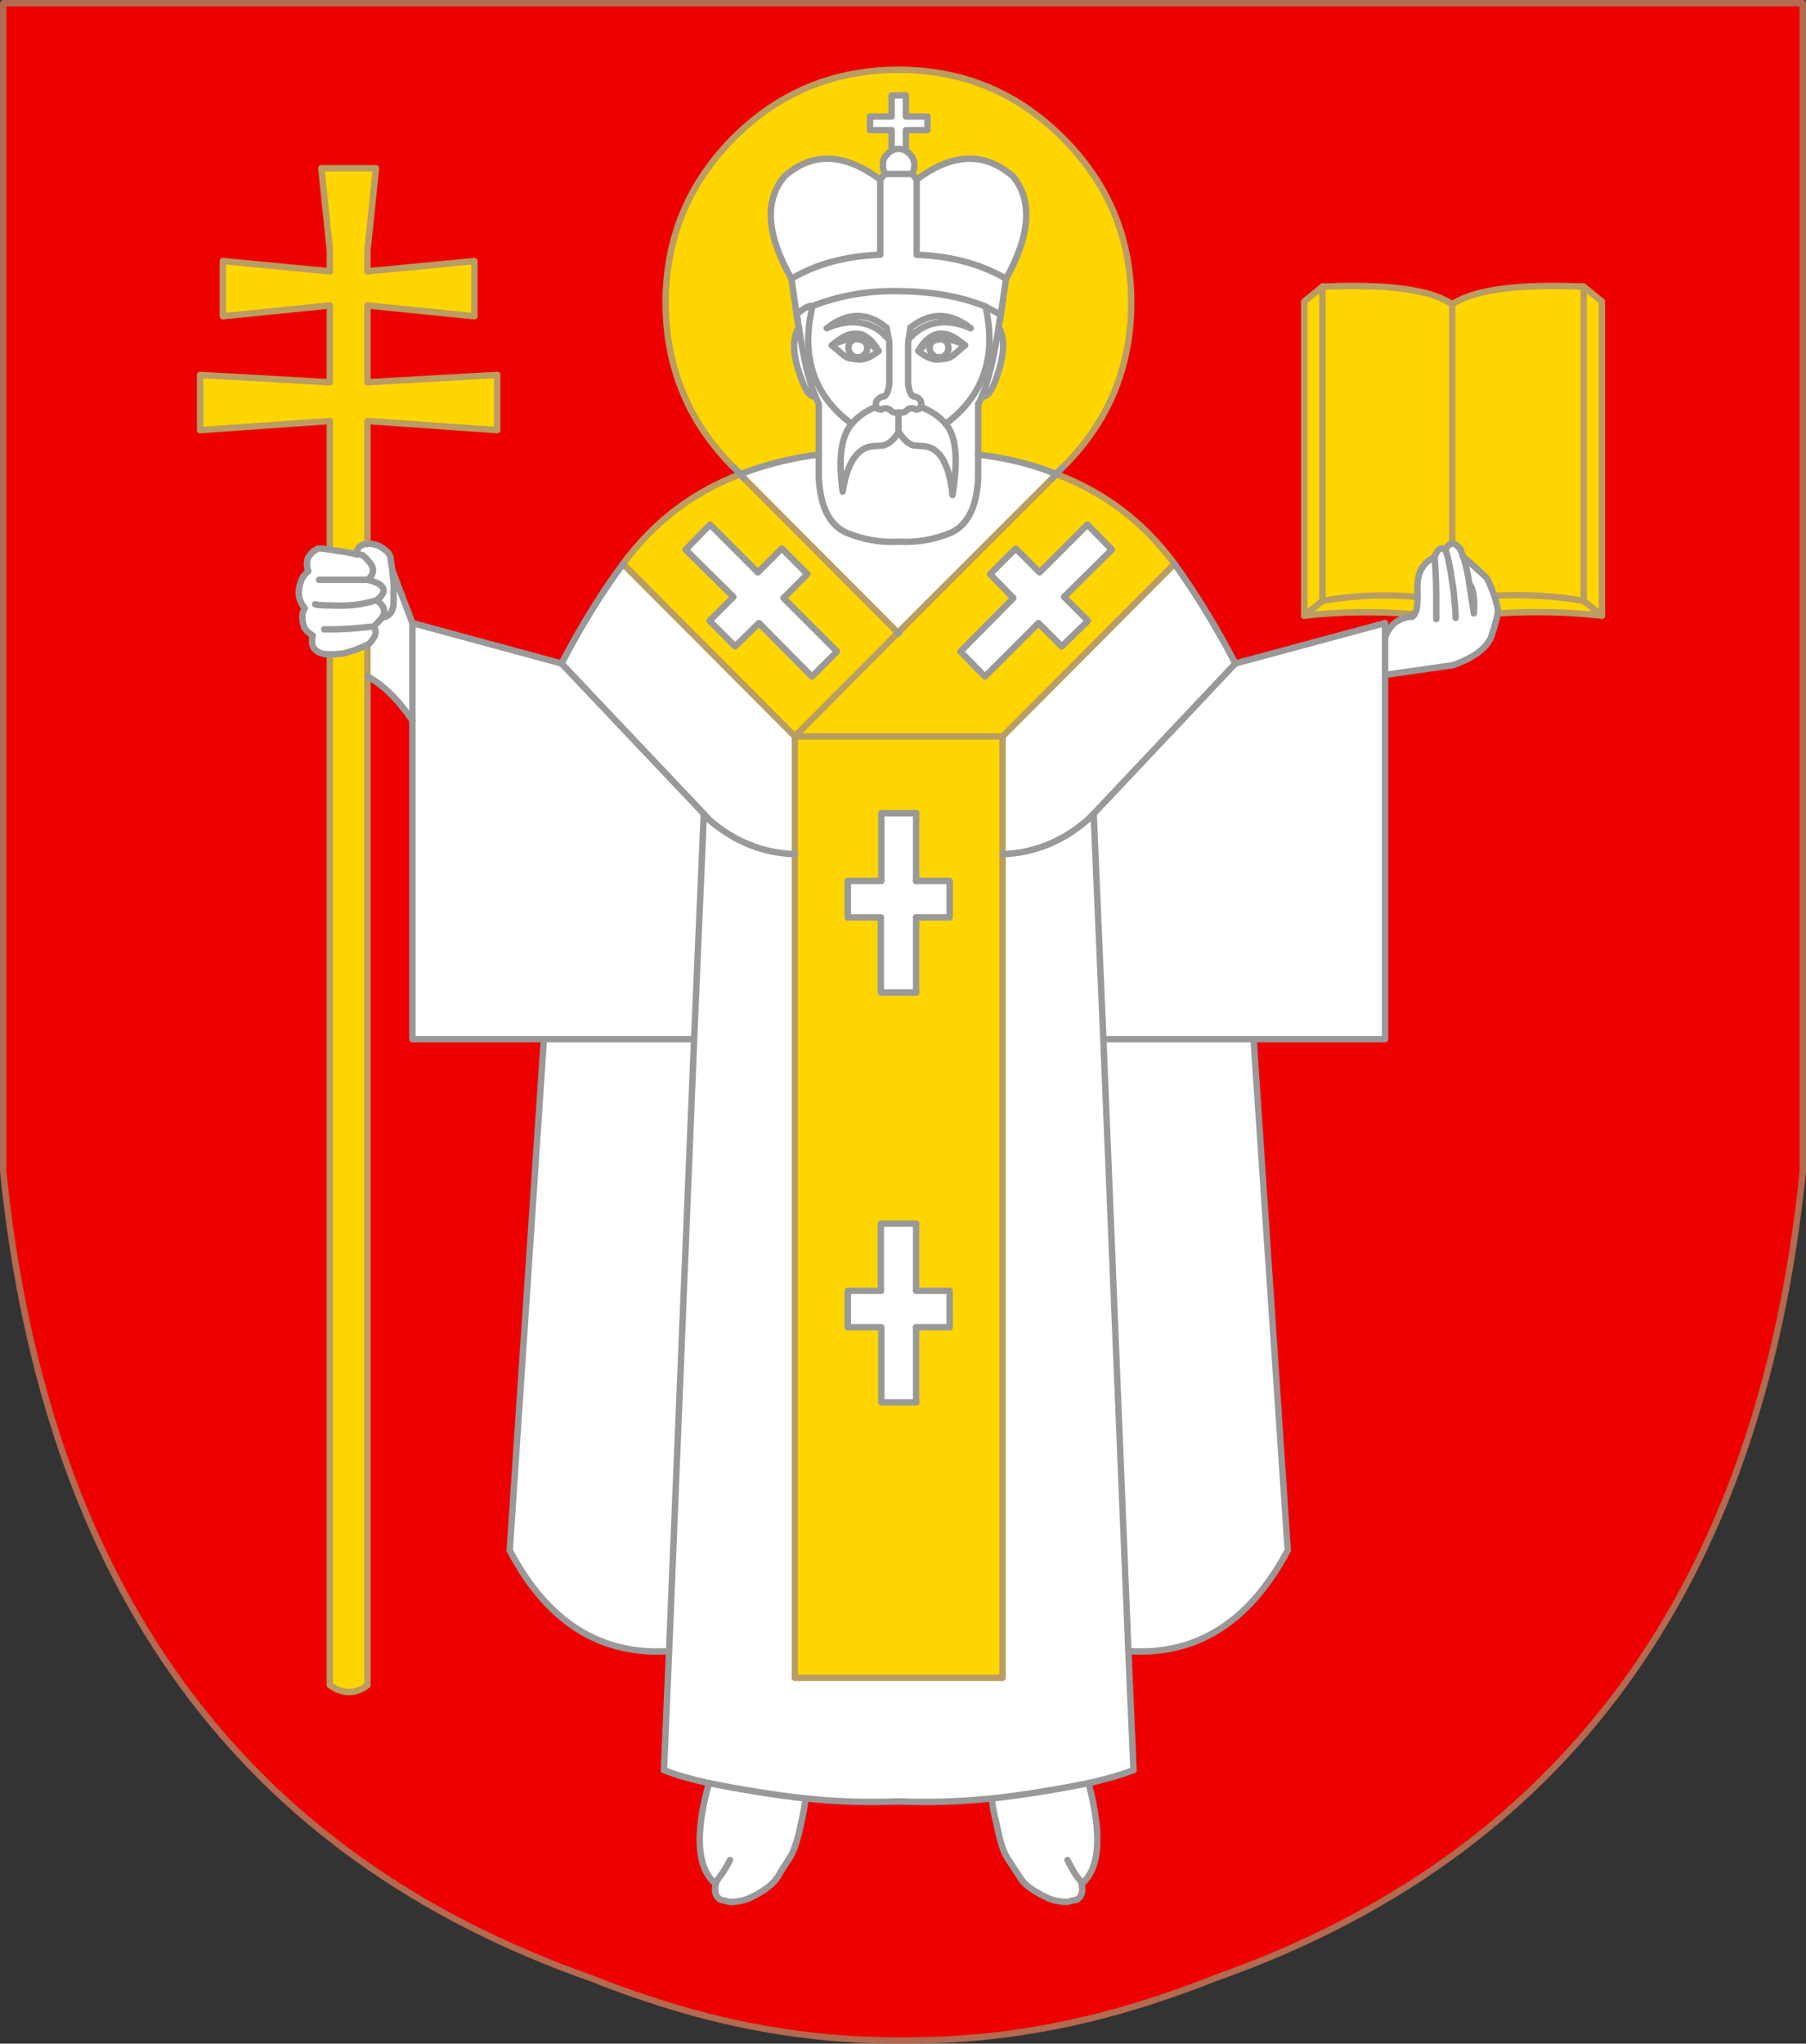 <?xml version="1.0" encoding="utf-8"?>
<!-- Generator: Adobe Illustrator 10.0, SVG Export Plug-In . SVG Version: 3.0.0 Build 76)  -->
<!DOCTYPE svg PUBLIC "-//W3C//DTD SVG 1.0//EN"    "http://www.w3.org/TR/2001/REC-SVG-20010904/DTD/svg10.dtd">
<svg 
	 xmlns:x="http://ns.adobe.com/Extensibility/1.0/" xmlns:i="http://ns.adobe.com/AdobeIllustrator/10.0/" xmlns:graph="http://ns.adobe.com/Graphs/1.0/" i:viewOrigin="122.2236 484.8311" i:rulerOrigin="342 252" i:pageBounds="-342 1044 954 -252"
	 xmlns="http://www.w3.org/2000/svg" xmlns:xlink="http://www.w3.org/1999/xlink" xmlns:a="http://ns.adobe.com/AdobeSVGViewerExtensions/3.0/"
	 width="281.977" height="319.031" viewBox="0 0 281.977 319.031" overflow="visible" enable-background="new 0 0 281.977 319.031"
	 xml:space="preserve">
	<rect x="0" y="0" width="281.977" height="319.031" fill="#333333" stroke="none"/>
	<g id="レイヤー_1" i:layer="yes" i:dimmedPercent="50" i:rgbTrio="#4F008000FFFF">
		<g>
			<g>
				<path i:knockout="Off" fill="#EF0000" d="M92.382,308.845c2.844,1.155,5.598,2.133,8.264,3.021
					c12.796,4.354,25.592,6.575,38.476,6.665c0.266,0,0.622,0,0.889,0h1.866c0.355,0,0.622,0,0.978,0
					c12.796-0.089,25.592-2.31,38.476-6.665c2.577-0.889,5.421-1.866,8.264-3.021c54.649-19.193,85.306-61.225,91.882-126.004V0.5
					H0.5v182.341C7.076,247.62,37.644,289.652,92.382,308.845"/>
				<path i:knockout="Off" fill="none" stroke="#B26A51" stroke-linecap="round" stroke-linejoin="round" d="M100.646,311.867
					c12.796,4.354,25.592,6.575,38.476,6.665c0.266,0,0.622,0,0.889,0h1.866c0.355,0,0.622,0,0.978,0
					c12.796-0.089,25.592-2.31,38.476-6.665c2.577-0.889,5.421-1.866,8.264-3.021c54.649-19.193,85.306-61.225,91.882-126.004V0.5
					H0.5v182.341c6.576,64.779,37.144,106.811,91.882,126.004C95.226,310,97.98,310.978,100.646,311.867"/>
			</g>
		</g>
		<g>
			<g>
				<path i:knockout="Off" fill="#FFFFFF" d="M226.738,47.507c-3.288-2.31-10.13-3.199-20.26-2.755l-2.843,2.311v49.05
					c5.687-0.622,11.196-0.71,16.617-0.266c0.178,0,0.444,0,0.622,0c-0.178,0.266-0.355,0.444-0.71,0.444
					c-1.955,0.267-3.288,1.333-3.91,3.288v-2.31l-23.371,6.309c-3.109-5.954-6.309-11.107-9.508-15.551
					c-4.709-6.397-10.841-11.107-18.305-13.951c0-0.089,0-0.089-0.089-0.089h-0.088c0-0.088,0-0.088,0.088-0.088
					c0.267-0.267,0.622-0.623,0.978-0.978c7.108-7.02,10.663-15.639,10.663-25.681c0-10.041-3.555-18.571-10.663-25.68
					c-7.109-7.109-15.64-10.663-25.682-10.663c-10.041,0-18.66,3.554-25.769,10.663c-7.02,7.109-10.574,15.639-10.574,25.68
					c0,10.042,3.554,18.661,10.574,25.681c0.356,0.355,0.711,0.71,1.067,1.066c0,0,0,0,0.088,0c-0.088,0-0.088,0-0.178,0.089
					c-7.464,2.843-13.507,7.553-18.216,13.951c-3.288,4.443-6.487,9.597-9.597,15.551L64.391,97.27l-3.11-8.175
					c-0.088-0.534-0.177-1.067-0.266-1.6c0-0.534-0.178-0.978-0.533-1.333c-0.8-0.711-1.511-1.155-2.488-1.245
					c-0.178-0.088-0.445-0.088-0.623,0c0-7.464,0-13.861,0-19.193l20.26,1.422v-8.62l-20.26,1.155V47.685l16.706,1.688v-8.619
					l-16.706,1.599v-3.199l1.333-12.885h-8.531l1.333,12.885v3.199L34.8,40.754v8.619l16.706-1.688v11.996l-20.26-1.155v8.62
					l20.26-1.422c0,5.598,0,12.352,0,20.083c-0.533-0.088-1.155-0.178-1.777-0.178c-0.711,0.266-1.244,0.799-1.599,1.422
					c-0.267,0.533-0.267,1.244,0,2.132c-0.711,0.533-1.156,1.333-1.333,2.222c-0.355,1.333-0.089,2.488,0.799,3.554
					c-0.444,0.622-0.533,1.51-0.178,2.755c0.178,0.533,0.711,1.066,1.421,1.51c-0.266,1.067-0.089,1.956,0.623,2.399
					c0.444,0.355,1.066,0.534,2.043,0.534c0,36.521,0,90.193,0,160.926c2.044,1.421,3.999,1.421,5.865,0c0-68.6,0-121.028,0-157.46
					c2.311,1.155,4.71,3.465,7.02,6.842v49.762h20.526l-5.331,79.797c5.865,11.197,14.217,16.439,24.881,15.728l-0.8,18.572
					c1.955,0.799,4.265,1.421,7.02,2.043c-2.222,7.998-1.866,13.329,1.066,15.728c-0.089,0.267-0.089,0.445-0.089,0.711
					c-0.088,0.889,0.267,1.422,0.889,1.777c0.089,0,0.178,0,0.355,0.089c0.089,0,0.355,0,0.711,0.178
					c0.444,0.089,1.067,0.089,1.866-0.088c0.799-0.089,1.866-0.534,3.199-1.333c1.244-0.711,2.222-1.6,2.844-2.577
					c0.532-0.977,1.155-1.866,1.777-2.843c0.622-0.978,1.244-2.755,1.777-5.421c0.355-1.421,0.533-2.754,0.71-3.821
					c0.089,0,0.089,0,0.178,0c5.065,0.533,9.863,0.622,14.306,0.444c4.443,0.177,9.242,0.089,14.396-0.444c0,0,0.089,0,0.178,0
					c0.088,1.066,0.355,2.399,0.711,3.821c0.533,2.666,1.066,4.443,1.688,5.421c0.622,0.978,1.244,1.866,1.866,2.843
					c0.534,0.977,1.511,1.866,2.844,2.577c1.333,0.799,2.399,1.244,3.199,1.333c0.8,0.177,1.422,0.177,1.777,0.088
					c0.444-0.178,0.711-0.178,0.8-0.178c0.088-0.089,0.178-0.089,0.355-0.089c0.622-0.355,0.889-0.889,0.889-1.777
					c0-0.266-0.089-0.444-0.089-0.711c2.844-2.399,3.2-7.73,1.067-15.728c2.666-0.623,4.976-1.244,7.02-2.043l-0.8-18.572
					c10.664,0.711,18.927-4.531,24.881-15.728l-5.331-79.797h20.526v-56.871l10.575-1.51c3.288-1.155,5.332-2.666,6.042-4.532
					c0.444-1.511,0.8-2.577,0.978-3.554c5.243-0.355,10.663-0.267,16.261,0.354v-49.05l-2.843-2.311
					C237.046,44.309,230.204,45.197,226.738,47.507"/>
			</g>
		</g>
		<g>
			<g>
				<path i:knockout="Off" fill="#FFD500" d="M206.478,44.752l-2.843,2.311v49.05l2.843-2.31V44.752"/>
				<path i:knockout="Off" fill="#FFD500" d="M226.738,47.507c-3.288-2.31-10.13-3.199-20.26-2.755v49.051
					c4.888-0.889,9.863-1.066,14.84-0.622c0-0.355,0-0.711,0-0.978c-0.178-2.666,0.799-4.354,2.666-5.243
					c0.444-1.243,0.978-1.6,1.688-1.155c0.355-0.622,0.711-0.889,1.066-0.978V47.507"/>
				<path i:knockout="Off" fill="#FFD500" d="M250.108,47.063l-2.843-2.311v49.051l2.843,2.31V47.063"/>
				<path i:knockout="Off" fill="#FFD500" d="M247.265,44.752c-10.219-0.444-17.061,0.445-20.527,2.755v37.321
					c0.445,0,0.8,0.355,1.333,0.978c0.088,0.355,0.266,0.711,0.355,1.066c0.622,0.533,1.777,1.599,3.554,3.199
					c0.266,0.178,0.711,1.244,1.333,2.933c4.621-0.267,9.331,0,13.951,0.799V44.752"/>
				<path i:knockout="Off" fill="#FFD500" d="M250.108,96.113l-2.843-2.31c-4.621-0.799-9.33-1.066-13.951-0.799
					c0.178,0.622,0.355,1.244,0.534,1.955c0,0.178,0,0.445,0,0.8C239.09,95.403,244.511,95.492,250.108,96.113"/>
				<path i:knockout="Off" fill="#FFD500" d="M206.478,93.803l-2.843,2.31c5.687-0.622,11.196-0.71,16.617-0.266
					c0.178,0,0.444,0,0.622,0c0.355-0.533,0.444-1.422,0.444-2.666C216.341,92.737,211.366,92.915,206.478,93.803"/>
				<path i:knockout="Off" fill="#FFD500" d="M139.211,14.895h2.222v3.289h3.376v2.133h-3.376v3.199
					c0.177,0.178,0.354,0.266,0.622,0.533c0.444,0.444,0.711,1.066,0.711,1.688c0,0.533-0.089,0.977-0.355,1.421
					c0.178,0.178,0.444,0.534,0.711,0.889c5.598-4.176,10.574-4.354,15.017-0.533c3.11,3.732,2.755,9.153-1.066,15.995l-0.8,5.599
					l-0.178,0.888c-0.088,0.355-0.088,0.711-0.178,1.067c1.156,1.866,0.889,4.798-0.71,8.886c-0.623,1.421-1.244,2.132-1.866,1.866
					c-0.178,0.444-0.355,0.889-0.622,1.245v7.908c4.443,0.533,8.442,1.51,12.174,3.021l1.066-1.066
					c7.108-7.02,10.663-15.639,10.663-25.681c0-10.041-3.555-18.571-10.663-25.68c-7.109-7.109-15.64-10.663-25.682-10.663
					c-10.041,0-18.66,3.554-25.769,10.663c-7.02,7.109-10.574,15.639-10.574,25.68c0,10.042,3.554,18.661,10.574,25.681l1.155,1.066
					c3.732-1.421,7.82-2.488,12.173-3.021v-7.908c-0.177-0.356-0.354-0.8-0.532-1.245c-0.623,0.267-1.245-0.444-1.867-1.866
					c-1.688-4.087-1.866-7.02-0.71-8.886c-0.089-0.356-0.178-0.711-0.178-1.067l-0.178-0.888l-0.8-5.599
					c-3.91-6.842-4.265-12.263-1.066-15.995c4.354-3.821,9.33-3.643,14.929,0.533c0.266-0.355,0.533-0.71,0.799-0.889
					c-0.266-0.444-0.444-0.888-0.355-1.421c-0.088-0.623,0.178-1.245,0.711-1.688c0.178-0.267,0.355-0.355,0.623-0.533v-3.199
					h-3.377v-2.133h3.377V14.895"/>
				<path i:knockout="Off" fill="#FFD500" d="M74.076,49.373v-8.619l-16.706,1.599v-3.199l1.333-12.885h-8.531l1.333,12.885v3.199
					L34.8,40.754v8.619l16.706-1.688v11.996l-20.26-1.155v8.62l20.26-1.422c0,5.598,0,12.352,0,20.083
					c1.688,0.266,3.11,0.444,4.088,0.711c0.178-1.066,0.799-1.6,1.777-1.6c0-7.464,0-13.861,0-19.193l20.26,1.422v-8.62
					l-20.26,1.155V47.685L74.076,49.373"/>
				<path i:knockout="Off" fill="#FFD500" d="M116.107,74.61l-0.622-0.533c-7.464,2.843-13.507,7.553-18.216,13.951l26.836,26.925
					l16.084-16.172L116.107,74.61l-5.243,7.286l7.464,7.464l3.731-3.732l3.999,3.999l-3.732,3.732l8.353,8.353l-3.91,3.91
					l-8.265-8.353l-3.732,3.643l-3.999-3.999l3.732-3.732l-7.464-7.375l3.821-3.91"/>
				<path i:knockout="Off" fill="#FFD500" d="M124.105,114.952v18.394v128.581h32.434V133.346l-8.265,4.176v5.688h-5.243v11.729
					h-5.42h-0.089v36.077h0.089h5.42v10.485h5.243v5.687h-5.243v11.73h-5.42v-11.73h-5.242v-5.687h5.153v-10.485v-36.077V143.21
					h-5.153v-5.688h5.242v-10.574h5.42v10.574h5.243l8.265-4.176v-18.394H124.105"/>
				<path i:knockout="Off" fill="#FFD500" d="M57.371,105.622c0-1.688,0-3.377,0-4.976c-1.244,0.622-2.577,1.066-3.643,1.333
					c-0.267,0.089-0.533,0.089-0.8,0.089c-0.534,0.089-1.066,0.089-1.422,0.089c0,36.521,0,90.193,0,160.926
					c2.044,1.421,3.999,1.421,5.865,0C57.371,194.482,57.371,142.055,57.371,105.622"/>
				<path i:knockout="Off" fill="#FFD500" d="M164.98,73.987l-0.622,0.623l5.42,7.286l3.821,3.91l-7.464,7.375l3.733,3.732
					l-4.087,3.999l-3.644-3.643l-8.353,8.353l-3.821-3.91l8.264-8.353l-3.644-3.732l3.999-3.999l3.732,3.732l7.464-7.464
					l-5.42-7.286L140.277,98.69l0.089,0.089l-0.089,0.088l-0.088-0.088l-16.084,16.172h32.434l26.835-26.925
					c-4.709-6.397-10.841-11.107-18.305-13.951C165.07,73.987,165.07,73.987,164.98,73.987"/>
				<path i:knockout="Off" fill="none" stroke="#B99D62" stroke-linecap="round" stroke-linejoin="round" d="M57.371,84.917
					c0-7.464,0-13.861,0-19.193l20.26,1.422v-8.62l-20.26,1.155V47.685l16.706,1.688v-8.619l-16.706,1.599v-3.199l1.333-12.885
					h-8.531l1.333,12.885v3.199L34.8,40.754v8.619l16.706-1.688v11.996l-20.26-1.155v8.62l20.26-1.422c0,5.598,0,12.352,0,20.083"/>
				<path i:knockout="Off" fill="none" stroke="#B99D62" stroke-linecap="round" stroke-linejoin="round" d="M226.738,47.507
					c-3.288-2.31-10.13-3.199-20.26-2.755"/>
				<path i:knockout="Off" fill="none" stroke="#B99D62" stroke-linecap="round" stroke-linejoin="round" d="M250.108,96.113v-49.05
					l-2.843-2.311"/>
				<path i:knockout="Off" fill="none" stroke="#B99D62" stroke-linecap="round" stroke-linejoin="round" d="M247.265,44.752
					c-10.219-0.444-17.061,0.445-20.527,2.755"/>
				<path i:knockout="Off" fill="none" stroke="#B99D62" stroke-linecap="round" stroke-linejoin="round" d="M250.108,96.113
					l-2.843-2.31"/>
				<path i:knockout="Off" fill="none" stroke="#B99D62" stroke-linecap="round" stroke-linejoin="round" d="M165.958,72.921
					c7.108-7.02,10.663-15.639,10.663-25.681c0-10.041-3.555-18.571-10.663-25.68c-7.109-7.109-15.64-10.663-25.682-10.663
					c-10.041,0-18.66,3.554-25.769,10.663c-7.02,7.109-10.574,15.639-10.574,25.68c0,10.042,3.554,18.661,10.574,25.681"/>
				<path i:knockout="Off" fill="none" stroke="#B99D62" stroke-linecap="round" stroke-linejoin="round" d="M203.635,96.113
					l2.843-2.31"/>
				<path i:knockout="Off" fill="none" stroke="#B99D62" stroke-linecap="round" stroke-linejoin="round" d="M124.105,114.952
					l16.084-16.172l-24.082-24.17"/>
				<path i:knockout="Off" fill="none" stroke="#B99D62" stroke-linecap="round" stroke-linejoin="round" d="M57.371,100.646
					c0,1.599,0,3.288,0,4.976c0,36.433,0,88.86,0,157.46c-1.866,1.421-3.821,1.421-5.865,0c0-70.733,0-124.405,0-160.926"/>
				<path i:knockout="Off" fill="none" stroke="#B99D62" stroke-linecap="round" stroke-linejoin="round" d="M124.105,114.952
					v18.394v128.581h32.434V133.346v-18.394"/>
				<path i:knockout="Off" fill="none" stroke="#B99D62" stroke-linecap="round" stroke-linejoin="round" d="M247.265,44.752v49.051
					"/>
				<path i:knockout="Off" fill="none" stroke="#B99D62" stroke-linecap="round" stroke-linejoin="round" d="M206.478,44.752
					l-2.843,2.311v49.05"/>
				<path i:knockout="Off" fill="none" stroke="#B99D62" stroke-linecap="round" stroke-linejoin="round" d="M206.478,93.803V44.752
					"/>
				<path i:knockout="Off" fill="none" stroke="#B99D62" stroke-linecap="round" stroke-linejoin="round" d="M233.848,95.759
					c5.243-0.355,10.663-0.267,16.261,0.354"/>
				<path i:knockout="Off" fill="none" stroke="#B99D62" stroke-linecap="round" stroke-linejoin="round" d="M156.539,114.952
					h-32.434"/>
				<path i:knockout="Off" fill="none" stroke="#B99D62" stroke-linecap="round" stroke-linejoin="round" d="M203.635,96.113
					c5.687-0.622,11.196-0.71,16.617-0.266c0.178,0,0.444,0,0.622,0"/>
				<path i:knockout="Off" fill="none" stroke="#B99D62" stroke-linecap="round" stroke-linejoin="round" d="M247.265,93.803
					c-4.621-0.799-9.33-1.066-13.951-0.799"/>
				<path i:knockout="Off" fill="none" stroke="#B99D62" stroke-linecap="round" stroke-linejoin="round" d="M115.485,74.077
					c-7.464,2.843-13.507,7.553-18.216,13.951l26.836,26.925"/>
				<path i:knockout="Off" fill="none" stroke="#B99D62" stroke-linecap="round" stroke-linejoin="round" d="M156.539,114.952
					l26.835-26.925c-4.709-6.397-10.841-11.107-18.305-13.951c0-0.089,0-0.089-0.089-0.089"/>
				<path i:knockout="Off" fill="none" stroke="#B99D62" stroke-linecap="round" stroke-linejoin="round" d="M226.738,84.829V47.507
					"/>
				<path i:knockout="Off" fill="none" stroke="#B99D62" stroke-linecap="round" stroke-linejoin="round" d="M206.478,93.803
					c4.888-0.889,9.863-1.066,14.84-0.622"/>
				<path i:knockout="Off" fill="none" stroke="#B99D62" stroke-linecap="round" stroke-linejoin="round" d="M140.277,98.69
					l24.082-24.081"/>
				<path i:knockout="Off" fill="none" stroke="#999999" stroke-linecap="round" stroke-linejoin="round" d="M227.271,96.469
					c0-0.977-0.088-1.866-0.178-2.666"/>
				<path i:knockout="Off" fill="none" stroke="#999999" stroke-linecap="round" stroke-linejoin="round" d="M216.253,99.579
					c0.622-1.955,1.955-3.021,3.91-3.288c0.177,0,0.267,0,0.355,0c0.177-0.178,0.266-0.267,0.355-0.444
					c0.355-0.533,0.444-1.422,0.444-2.666c0-0.355,0-0.711,0-0.978c-0.178-2.666,0.799-4.354,2.666-5.243"/>
				<path i:knockout="Off" fill="none" stroke="#999999" stroke-linecap="round" stroke-linejoin="round" d="M226.738,90.871
					c-0.267-2.132-0.622-3.821-1.066-5.065"/>
				<path i:knockout="Off" fill="none" stroke="#999999" stroke-linecap="round" stroke-linejoin="round" d="M229.404,91.138
					l0.355,2.222l0.355,2.399c0.089-0.978,0.089-1.689,0-2.399C230.026,92.382,229.849,91.67,229.404,91.138"/>
				<path i:knockout="Off" fill="none" stroke="#999999" stroke-linecap="round" stroke-linejoin="round" d="M223.984,86.961
					c0.444-1.243,0.978-1.6,1.688-1.155"/>
				<path i:knockout="Off" fill="none" stroke="#999999" stroke-linecap="round" stroke-linejoin="round" d="M227.094,93.803
					c-0.089-1.066-0.178-2.043-0.355-2.932"/>
				<path i:knockout="Off" fill="none" stroke="#999999" stroke-linecap="round" stroke-linejoin="round" d="M216.253,99.579v5.776"
					/>
				<path i:knockout="Off" fill="none" stroke="#999999" stroke-linecap="round" stroke-linejoin="round" d="M224.25,96.647
					c0-0.178,0-0.355,0-0.444c0-0.978,0-1.866,0-2.755c0-2.31-0.088-4.532-0.266-6.487"/>
				<path i:knockout="Off" fill="none" stroke="#999999" stroke-linecap="round" stroke-linejoin="round" d="M139.211,23.515
					c-0.267,0.178-0.445,0.266-0.623,0.533c-0.533,0.444-0.799,1.066-0.711,1.688c-0.088,0.533,0.089,0.977,0.355,1.421"/>
				<path i:knockout="Off" fill="none" stroke="#999999" stroke-linecap="round" stroke-linejoin="round" d="M141.433,23.515
					c-0.355-0.178-0.711-0.267-1.156-0.267c-0.355,0-0.799,0.089-1.065,0.267"/>
				<path i:knockout="Off" fill="none" stroke="#999999" stroke-linecap="round" stroke-linejoin="round" d="M142.41,27.158
					c0.266-0.444,0.355-0.888,0.355-1.421c0-0.623-0.267-1.245-0.711-1.688c-0.267-0.267-0.445-0.355-0.622-0.533"/>
				<path i:knockout="Off" fill="none" stroke="#999999" stroke-linecap="round" stroke-linejoin="round" d="M230.115,93.359
					c-0.089,0-0.177,0-0.355,0"/>
				<path i:knockout="Off" fill="none" stroke="#999999" stroke-linecap="round" stroke-linejoin="round" d="M133.436,52.928
					c-0.178,0.089-0.355,0.178-0.533,0.355c-0.178,0.088-0.267,0.266-0.355,0.533c0,0.178-0.089,0.355-0.089,0.533
					c0,0.355,0.178,0.711,0.445,0.978c0.266,0.355,0.622,0.444,1.066,0.444c0.355,0,0.711-0.088,0.978-0.444
					c0.356-0.267,0.444-0.622,0.444-0.978c0-0.178,0-0.355-0.088-0.533c-0.089-0.267-0.179-0.445-0.356-0.533"/>
				<path i:knockout="Off" fill="none" stroke="#999999" stroke-linecap="round" stroke-linejoin="round" d="M228.427,86.873
					c0.533,1.511,0.799,2.932,0.977,4.265"/>
				<path i:knockout="Off" fill="none" stroke="#999999" stroke-linecap="round" stroke-linejoin="round" d="M134.946,53.283
					c-0.444-0.267-0.978-0.355-1.51-0.355"/>
				<path i:knockout="Off" fill="none" stroke="#999999" stroke-linecap="round" stroke-linejoin="round" d="M129.881,53.905
					c0.622-0.533,1.155-0.888,1.688-1.244c0.355-0.178,0.711-0.355,0.978-0.444c0.711-0.178,1.421-0.178,2.043,0
					c0.444,0.178,0.888,0.533,1.333,0.889c0.444,0.444,0.889,1.066,1.244,1.688"/>
				<path i:knockout="Off" fill="none" stroke="#999999" stroke-linecap="round" stroke-linejoin="round" d="M133.436,52.928
					c-0.623,0-1.244,0.089-1.867,0.267c-0.533,0.177-1.066,0.354-1.688,0.71"/>
				<path i:knockout="Off" fill="none" stroke="#999999" stroke-linecap="round" stroke-linejoin="round" d="M228.427,86.873
					c0.622,0.533,1.777,1.599,3.554,3.199c0.266,0.178,0.711,1.244,1.333,2.933c0.178,0.622,0.355,1.244,0.534,1.955
					c0,0.178,0,0.445,0,0.8c-0.178,0.977-0.534,2.043-0.978,3.554c-0.71,1.866-2.754,3.376-6.042,4.532l-10.575,1.51"/>
				<path i:knockout="Off" fill="none" stroke="#999999" stroke-linecap="round" stroke-linejoin="round" d="M143.743,63.502
					c0.178-0.444,0.088-0.889-0.089-1.067c-0.267-0.355-0.622-0.533-0.978-0.533c-0.444-0.089-0.71-0.799-0.889-1.955v-6.398
					l0.089-0.622l0.266-1.778"/>
				<path i:knockout="Off" fill="none" stroke="#999999" stroke-linecap="round" stroke-linejoin="round" d="M141.877,52.928
					c0.178-0.178,0.355-0.355,0.533-0.533c0.355-0.356,0.711-0.622,1.066-0.889c2.31-1.511,4.976-1.6,8.086-0.267
					c-3.199-2.488-6.309-2.577-9.419-0.089"/>
				<path i:knockout="Off" fill="none" stroke="#999999" stroke-linecap="round" stroke-linejoin="round" d="M141.433,23.515v-3.199
					h3.376v-2.133h-3.376v-3.289h-2.222v3.289h-3.377v2.133h3.377v3.199"/>
				<path i:knockout="Off" fill="none" stroke="#999999" stroke-linecap="round" stroke-linejoin="round" d="M138.767,52.928
					c-0.178-0.178-0.355-0.355-0.622-0.533c-0.267-0.356-0.622-0.622-0.977-0.889c-2.311-1.511-5.065-1.6-8.086-0.267
					c3.199-2.488,6.309-2.577,9.33-0.089"/>
				<path i:knockout="Off" fill="none" stroke="#999999" stroke-linecap="round" stroke-linejoin="round" d="M143.387,54.793
					c1.067,0.889,2.044,1.333,3.021,1.333c0.977-0.089,1.6-0.178,1.955-0.355s1.066-0.799,2.31-1.866
					c-0.622-0.533-1.155-0.888-1.688-1.244c-0.355-0.178-0.711-0.355-0.978-0.444c-0.711-0.178-1.422-0.178-1.955,0
					c-0.533,0.178-0.978,0.533-1.421,0.889C144.187,53.549,143.743,54.172,143.387,54.793"/>
				<path i:knockout="Off" fill="none" stroke="#999999" stroke-linecap="round" stroke-linejoin="round" d="M143.387,54.793
					c0.356-0.355,0.8-0.71,1.245-1.065c0.266-0.179,0.622-0.356,0.977-0.445c0.533-0.267,0.978-0.355,1.511-0.355
					c0.623,0,1.244,0.089,1.866,0.267c0.533,0.177,1.066,0.354,1.688,0.71"/>
				<path i:knockout="Off" fill="none" stroke="#999999" stroke-linecap="round" stroke-linejoin="round" d="M147.12,52.928
					c0.178,0.089,0.355,0.178,0.533,0.355c0.178,0.088,0.266,0.266,0.355,0.533c0,0.178,0.089,0.355,0.089,0.533
					c0,0.355-0.179,0.711-0.445,0.978c-0.267,0.355-0.622,0.444-1.066,0.444c-0.355,0-0.71-0.088-0.978-0.444
					c-0.355-0.267-0.445-0.622-0.445-0.978c0-0.178,0-0.355,0.089-0.533c0.089-0.267,0.178-0.445,0.355-0.533"/>
				<path i:knockout="Off" fill="none" stroke="#999999" stroke-linecap="round" stroke-linejoin="round" d="M228.072,85.806
					c0.088,0.355,0.266,0.711,0.355,1.066"/>
				<path i:knockout="Off" fill="none" stroke="#999999" stroke-linecap="round" stroke-linejoin="round" d="M137.434,28.046
					c0.266-0.355,0.533-0.71,0.799-0.889h4.177c0.178,0.178,0.444,0.534,0.711,0.889"/>
				<path i:knockout="Off" fill="none" stroke="#999999" stroke-linecap="round" stroke-linejoin="round" d="M155.917,51.062
					c0.089-0.356,0.089-0.711,0.178-1.067"/>
				<path i:knockout="Off" fill="none" stroke="#999999" stroke-linecap="round" stroke-linejoin="round" d="M156.272,49.107
					l0.8-5.599"/>
				<path i:knockout="Off" fill="none" stroke="#999999" stroke-linecap="round" stroke-linejoin="round" d="M156.184,49.107
					l-2.31-1.244"/>
				<path i:knockout="Off" fill="none" stroke="#999999" stroke-linecap="round" stroke-linejoin="round" d="M157.072,43.508
					c3.821-6.842,4.176-12.263,1.066-15.995c-4.443-3.821-9.419-3.643-15.017,0.533"/>
				<path i:knockout="Off" fill="none" stroke="#999999" stroke-linecap="round" stroke-linejoin="round" d="M153.874,47.863
					c-3.644-1.511-7.998-2.31-12.974-2.399c-4.976-0.178-9.686,0.622-14.04,2.31"/>
				<path i:knockout="Off" fill="none" stroke="#999999" stroke-linecap="round" stroke-linejoin="round" d="M157.072,43.508
					c-3.999-2.31-8.62-3.554-13.951-3.732v-11.73"/>
				<path i:knockout="Off" fill="none" stroke="#999999" stroke-linecap="round" stroke-linejoin="round" d="M123.571,43.508
					c3.911-2.31,8.531-3.554,13.863-3.732v-11.73"/>
				<path i:knockout="Off" fill="none" stroke="#999999" stroke-linecap="round" stroke-linejoin="round" d="M137.167,54.793
					c-0.355-0.355-0.8-0.71-1.244-1.065c-0.266-0.179-0.622-0.356-0.978-0.445"/>
				<path i:knockout="Off" fill="none" stroke="#999999" stroke-linecap="round" stroke-linejoin="round" d="M225.672,85.806
					c0.355-0.622,0.711-0.889,1.066-0.978c0.445,0,0.8,0.355,1.333,0.978"/>
				<path i:knockout="Off" fill="none" stroke="#999999" stroke-linecap="round" stroke-linejoin="round" d="M137.167,54.793
					c-1.066,0.889-2.044,1.333-3.021,1.333c-0.978-0.089-1.599-0.178-1.955-0.355c-0.356-0.178-1.067-0.799-2.31-1.866"/>
				<path i:knockout="Off" fill="none" stroke="#999999" stroke-linecap="round" stroke-linejoin="round" d="M216.253,99.579v-2.31
					l-23.371,6.309"/>
				<path i:knockout="Off" fill="none" stroke="#999999" stroke-linecap="round" stroke-linejoin="round" d="M124.549,49.995
					c-0.089-0.355-0.089-0.622-0.178-0.888"/>
				<path i:knockout="Off" fill="none" stroke="#999999" stroke-linecap="round" stroke-linejoin="round" d="M124.372,49.107
					l0.178,0.888"/>
				<path i:knockout="Off" fill="none" stroke="#999999" stroke-linecap="round" stroke-linejoin="round" d="M124.727,51.062
					c-0.089-0.356-0.178-0.711-0.178-1.067"/>
				<path i:knockout="Off" fill="none" stroke="#999999" stroke-linecap="round" stroke-linejoin="round" d="M123.571,43.508
					c-3.91-6.842-4.265-12.263-1.066-15.995c4.354-3.821,9.33-3.643,14.929,0.533"/>
				<path i:knockout="Off" fill="none" stroke="#999999" stroke-linecap="round" stroke-linejoin="round" d="M114.508,72.921
					c0.356,0.355,0.711,0.71,1.067,1.066c0,0,0,0,0.088,0c0.178,0.179,0.267,0.355,0.444,0.623"/>
				<path i:knockout="Off" fill="none" stroke="#999999" stroke-linecap="round" stroke-linejoin="round" d="M116.107,74.61
					l-0.622-0.533c0.089-0.089,0.089-0.089,0.178-0.089c3.732-1.421,7.82-2.488,12.173-3.021"/>
				<path i:knockout="Off" fill="none" stroke="#999999" stroke-linecap="round" stroke-linejoin="round" d="M118.329,89.36
					l-7.464-7.464l-3.821,3.91l7.464,7.375l-3.732,3.732l3.999,3.999l3.732-3.643l8.265,8.353l3.91-3.91l-8.353-8.353l3.732-3.732
					l-3.999-3.999L118.329,89.36"/>
				<path i:knockout="Off" fill="none" stroke="#999999" stroke-linecap="round" stroke-linejoin="round" d="M136.812,63.502
					c-0.089-0.444-0.089-0.889,0.178-1.067c0.266-0.355,0.622-0.533,0.978-0.533c0.444-0.089,0.711-0.799,0.889-1.955v-6.398
					l-0.089-0.622l-0.355-1.778"/>
				<path i:knockout="Off" fill="none" stroke="#999999" stroke-linecap="round" stroke-linejoin="round" d="M61.28,89.094
					c-0.088-0.534-0.177-1.067-0.266-1.6c0-0.534-0.178-0.978-0.533-1.333c-0.8-0.711-1.511-1.155-2.488-1.245
					c-0.178-0.088-0.445-0.088-0.623,0c-0.978,0-1.599,0.534-1.777,1.6"/>
				<path i:knockout="Off" fill="none" stroke="#999999" stroke-linecap="round" stroke-linejoin="round" d="M55.594,86.517
					c0.444,0,0.799,0.089,1.066,0.178c0.266,0.266,0.533,0.444,0.71,0.711c1.155,1.155,1.155,2.222,0,3.11"/>
				<path i:knockout="Off" fill="none" stroke="#999999" stroke-linecap="round" stroke-linejoin="round" d="M57.371,90.516"/>
				<path i:knockout="Off" fill="none" stroke="#999999" stroke-linecap="round" stroke-linejoin="round" d="M57.371,90.516"/>
				<path i:knockout="Off" fill="none" stroke="#999999" stroke-linecap="round" stroke-linejoin="round" d="M156.272,49.107
					c-0.088,0-0.088,0-0.088,0"/>
				<path i:knockout="Off" fill="none" stroke="#999999" stroke-linecap="round" stroke-linejoin="round" d="M59.681,96.38
					c1.066-0.089,1.688-0.889,1.777-2.133c0-1.244,0-2.31,0-3.288c-0.089-0.711-0.178-1.333-0.178-1.866"/>
				<path i:knockout="Off" fill="none" stroke="#999999" stroke-linecap="round" stroke-linejoin="round" d="M58.349,97.802
					c-0.355,0-0.623,0.089-0.978,0.089c-2.222,0.267-4.176,0.355-5.865,0.355c-0.355,0-0.622,0-0.889,0"/>
				<path i:knockout="Off" fill="none" stroke="#999999" stroke-linecap="round" stroke-linejoin="round" d="M55.594,86.517
					c-0.978-0.267-2.399-0.445-4.088-0.711c-0.533-0.088-1.155-0.178-1.777-0.178c-0.711,0.266-1.244,0.799-1.599,1.422
					c-0.267,0.533-0.267,1.244,0,2.132c-0.711,0.533-1.156,1.333-1.333,2.222c-0.355,1.333-0.089,2.488,0.799,3.554
					c-0.444,0.622-0.533,1.51-0.178,2.755c0.178,0.533,0.711,1.066,1.421,1.51c-0.266,1.067-0.089,1.956,0.623,2.399
					c0.444,0.355,1.066,0.534,2.043,0.534c0.355,0,0.888,0,1.422-0.089c0.267,0,0.533,0,0.8-0.089
					c1.066-0.266,2.399-0.711,3.643-1.333c0.267-0.089,0.533-0.355,0.978-1.067c0.444-0.622,0.355-1.244,0-1.777"/>
				<path i:knockout="Off" fill="none" stroke="#999999" stroke-linecap="round" stroke-linejoin="round" d="M58.792,93.715
					c-0.444,0.088-0.889,0.266-1.422,0.355c-1.688,0.445-3.643,0.533-5.865,0.445c-0.8,0-1.6,0-2.311-0.178"/>
				<path i:knockout="Off" fill="none" stroke="#999999" stroke-linecap="round" stroke-linejoin="round" d="M59.681,96.38
					c-0.355,0.444-0.799,0.889-1.333,1.421"/>
				<path i:knockout="Off" fill="none" stroke="#999999" stroke-linecap="round" stroke-linejoin="round" d="M58.792,93.715
					c1.155,0.8,1.511,1.688,0.889,2.666"/>
				<path i:knockout="Off" fill="none" stroke="#999999" stroke-linecap="round" stroke-linejoin="round" d="M87.672,103.578
					L64.391,97.27v15.194"/>
				<path i:knockout="Off" fill="none" stroke="#999999" stroke-linecap="round" stroke-linejoin="round" d="M64.391,97.27
					l-3.11-8.175"/>
				<path i:knockout="Off" fill="none" stroke="#999999" stroke-linecap="round" stroke-linejoin="round" d="M57.371,90.516
					c2.755,0.622,3.288,1.777,1.422,3.199"/>
				<path i:knockout="Off" fill="none" stroke="#999999" stroke-linecap="round" stroke-linejoin="round" d="M57.371,105.622
					c2.311,1.155,4.71,3.465,7.02,6.842"/>
				<path i:knockout="Off" fill="none" stroke="#999999" stroke-linecap="round" stroke-linejoin="round" d="M124.105,133.346
					c-4.976-0.177-9.419-1.955-13.329-5.332l-0.889-0.977l-22.215-23.459"/>
				<path i:knockout="Off" fill="none" stroke="#999999" stroke-linecap="round" stroke-linejoin="round" d="M156.094,49.995
					c0.089-0.355,0.089-0.622,0.089-0.888"/>
				<path i:knockout="Off" fill="none" stroke="#999999" stroke-linecap="round" stroke-linejoin="round" d="M156.094,49.995
					l0.178-0.888"/>
				<path i:knockout="Off" fill="none" stroke="#999999" stroke-linecap="round" stroke-linejoin="round" d="M97.269,88.027
					c-3.288,4.443-6.487,9.597-9.597,15.551"/>
				<path i:knockout="Off" fill="none" stroke="#999999" stroke-linecap="round" stroke-linejoin="round" d="M152.718,70.966
					c4.443,0.533,8.442,1.51,12.174,3.021h0.088l-0.622,0.623"/>
				<path i:knockout="Off" fill="none" stroke="#999999" stroke-linecap="round" stroke-linejoin="round" d="M124.372,49.107
					l-0.8-5.599"/>
				<path i:knockout="Off" fill="none" stroke="#999999" stroke-linecap="round" stroke-linejoin="round" d="M164.358,74.61
					c0.178-0.267,0.355-0.444,0.534-0.623c0-0.088,0-0.088,0.088-0.088c0.267-0.267,0.622-0.623,0.978-0.978"/>
				<path i:knockout="Off" fill="none" stroke="#999999" stroke-linecap="round" stroke-linejoin="round" d="M173.6,85.806
					l-7.464,7.375l3.733,3.732l-4.087,3.999l-3.644-3.643l-8.353,8.353l-3.821-3.91l8.264-8.353l-3.644-3.732l3.999-3.999
					l3.732,3.732l7.464-7.464L173.6,85.806"/>
				<path i:knockout="Off" fill="none" stroke="#999999" stroke-linecap="round" stroke-linejoin="round" d="M152.718,70.966v-7.908
					c0.267-0.356,0.444-0.8,0.622-1.245"/>
				<path i:knockout="Off" fill="none" stroke="#999999" stroke-linecap="round" stroke-linejoin="round" d="M153.34,61.813
					c0.622,0.267,1.244-0.444,1.866-1.866c1.599-4.087,1.866-7.02,0.71-8.886"/>
				<path i:knockout="Off" fill="none" stroke="#999999" stroke-linecap="round" stroke-linejoin="round" d="M152.718,70.966v3.644
					c-0.178,4.443-1.599,7.286-4.176,8.53c-2.577,1.067-5.332,1.6-8.265,1.422c-2.843,0.178-5.598-0.355-8.175-1.422
					c-2.666-1.244-3.999-4.087-4.266-8.53v-3.644"/>
				<path i:knockout="Off" fill="none" stroke="#999999" stroke-linecap="round" stroke-linejoin="round" d="M132.991,66.168
					c-1.688,1.955-2.132,5.42-1.422,10.574c0.711-4.621,2.399-7.02,4.977-7.108c0.444,0,0.889-0.089,1.333-0.089
					c0.8-0.178,1.6-0.8,2.399-2.044h0.089c0.8,1.244,1.6,1.867,2.31,2.044c0.534,0,0.978,0.089,1.333,0.089
					c2.666,0.089,4.177,2.666,4.71,7.642c0.888-5.509,0.622-9.152-1.066-11.107"/>
				<path i:knockout="Off" fill="none" stroke="#999999" stroke-linecap="round" stroke-linejoin="round" d="M143.743,63.502
					c0,0.088,0,0.088,0,0.177c-0.089,0.089-0.089,0.089-0.267,0.178c-0.089,0-0.267,0-0.445,0.089
					c-0.177-0.089-0.266-0.089-0.355-0.178c-0.444-0.089-0.799,0-1.066,0.267c-0.355,0.356-0.799,0.444-1.333,0.356
					c-0.533,0.088-0.977,0-1.243-0.356c-0.355-0.267-0.711-0.355-1.066-0.267c-0.178,0.089-0.267,0.089-0.356,0.178
					c-0.177-0.089-0.355-0.089-0.533-0.089c-0.089-0.089-0.178-0.089-0.178-0.178c-0.089-0.089-0.089-0.089-0.089-0.177"/>
				<path i:knockout="Off" fill="none" stroke="#999999" stroke-linecap="round" stroke-linejoin="round" d="M140.277,67.5v-3.109"
					/>
				<path i:knockout="Off" fill="none" stroke="#999999" stroke-linecap="round" stroke-linejoin="round" d="M127.836,70.966v-7.908
					c-0.177-0.356-0.354-0.8-0.532-1.245"/>
				<path i:knockout="Off" fill="none" stroke="#999999" stroke-linecap="round" stroke-linejoin="round" d="M132.991,66.168
					c0.978-1.155,2.222-2.044,3.821-2.666"/>
				<path i:knockout="Off" fill="none" stroke="#999999" stroke-linecap="round" stroke-linejoin="round" d="M140.277,98.69
					l-0.088,0.089l0.088,0.088l0.089-0.088L140.277,98.69"/>
				<path i:knockout="Off" fill="none" stroke="#999999" stroke-linecap="round" stroke-linejoin="round" d="M147.653,66.168
					c-0.978-1.155-2.31-2.044-3.91-2.666"/>
				<path i:knockout="Off" fill="none" stroke="#999999" stroke-linecap="round" stroke-linejoin="round" d="M143.032,126.948h-5.42
					v10.574h-5.242v5.688h5.153"/>
				<path i:knockout="Off" fill="none" stroke="#999999" stroke-linecap="round" stroke-linejoin="round" d="M132.369,137.522v5.688
					"/>
				<path i:knockout="Off" fill="none" stroke="#999999" stroke-linecap="round" stroke-linejoin="round" d="M143.032,154.939
					V143.21"/>
				<path i:knockout="Off" fill="none" stroke="#999999" stroke-linecap="round" stroke-linejoin="round" d="M143.032,137.522
					v-10.574"/>
				<path i:knockout="Off" fill="none" stroke="#999999" stroke-linecap="round" stroke-linejoin="round" d="M143.032,143.21h5.243
					v-5.688h-5.243"/>
				<path i:knockout="Off" fill="none" stroke="#999999" stroke-linecap="round" stroke-linejoin="round" d="M156.539,133.346
					c4.887-0.177,9.33-1.955,13.24-5.332l0.978-0.977l22.126-23.459"/>
				<path i:knockout="Off" fill="none" stroke="#999999" stroke-linecap="round" stroke-linejoin="round" d="M192.882,103.578
					c-3.109-5.954-6.309-11.107-9.508-15.551"/>
				<path i:knockout="Off" fill="none" stroke="#999999" stroke-linecap="round" stroke-linejoin="round" d="M124.372,49.107"/>
				<path i:knockout="Off" fill="none" stroke="#999999" stroke-linecap="round" stroke-linejoin="round" d="M153.34,61.813
					c0.978-2.399,1.866-5.953,2.577-10.751"/>
				<path i:knockout="Off" fill="none" stroke="#999999" stroke-linecap="round" stroke-linejoin="round" d="M153.874,47.863
					c1.777,7.82-0.355,13.951-6.221,18.305"/>
				<path i:knockout="Off" fill="none" stroke="#999999" stroke-linecap="round" stroke-linejoin="round" d="M127.304,61.813
					c-1.066-2.399-1.867-5.953-2.577-10.751"/>
				<path i:knockout="Off" fill="none" stroke="#999999" stroke-linecap="round" stroke-linejoin="round" d="M127.304,61.813
					c-0.623,0.267-1.245-0.444-1.867-1.866c-1.688-4.087-1.866-7.02-0.71-8.886"/>
				<path i:knockout="Off" fill="none" stroke="#999999" stroke-linecap="round" stroke-linejoin="round" d="M126.859,47.773
					c-0.622-0.088-1.422,0.355-2.488,1.333"/>
				<path i:knockout="Off" fill="none" stroke="#999999" stroke-linecap="round" stroke-linejoin="round" d="M126.859,47.773
					c-1.866,7.82,0.178,14.04,6.131,18.395"/>
				<path i:knockout="Off" fill="none" stroke="#999999" stroke-linecap="round" stroke-linejoin="round" d="M57.371,90.516"/>
				<path i:knockout="Off" fill="none" stroke="#999999" stroke-linecap="round" stroke-linejoin="round" d="M195.727,162.226
					h-23.46"/>
				<path i:knockout="Off" fill="none" stroke="#999999" stroke-linecap="round" stroke-linejoin="round" d="M137.522,143.21v11.729
					h0.089"/>
				<path i:knockout="Off" fill="none" stroke="#999999" stroke-linecap="round" stroke-linejoin="round" d="M137.611,154.939h5.42"
					/>
				<path i:knockout="Off" fill="none" stroke="#999999" stroke-linecap="round" stroke-linejoin="round" d="M137.611,191.017
					h-0.089v10.485"/>
				<path i:knockout="Off" fill="none" stroke="#999999" stroke-linecap="round" stroke-linejoin="round" d="M143.032,191.017h-5.42
					"/>
				<path i:knockout="Off" fill="none" stroke="#999999" stroke-linecap="round" stroke-linejoin="round" d="M148.274,207.189
					v-5.687"/>
				<path i:knockout="Off" fill="none" stroke="#999999" stroke-linecap="round" stroke-linejoin="round" d="M132.369,201.502v5.687
					"/>
				<path i:knockout="Off" fill="none" stroke="#999999" stroke-linecap="round" stroke-linejoin="round" d="M137.522,201.502
					h-5.153v5.687h5.242v11.73h5.42"/>
				<path i:knockout="Off" fill="none" stroke="#999999" stroke-linecap="round" stroke-linejoin="round" d="M143.032,201.502
					v-10.485"/>
				<path i:knockout="Off" fill="none" stroke="#999999" stroke-linecap="round" stroke-linejoin="round" d="M143.032,218.919
					v-11.73"/>
				<path i:knockout="Off" fill="none" stroke="#999999" stroke-linecap="round" stroke-linejoin="round" d="M148.274,201.502
					h-5.243"/>
				<path i:knockout="Off" fill="none" stroke="#999999" stroke-linecap="round" stroke-linejoin="round" d="M143.032,207.189h5.243
					"/>
				<path i:knockout="Off" fill="none" stroke="#999999" stroke-linecap="round" stroke-linejoin="round" d="M64.391,112.464v49.762
					h20.526"/>
				<path i:knockout="Off" fill="none" stroke="#999999" stroke-linecap="round" stroke-linejoin="round" d="M84.917,162.226h23.459
					"/>
				<path i:knockout="Off" fill="none" stroke="#999999" stroke-linecap="round" stroke-linejoin="round" d="M103.667,276.323
					c1.955,0.799,4.265,1.421,7.02,2.043"/>
				<path i:knockout="Off" fill="none" stroke="#999999" stroke-linecap="round" stroke-linejoin="round" d="M109.887,127.038
					l-1.511,35.188l-3.91,95.525l-0.8,18.572"/>
				<path i:knockout="Off" fill="none" stroke="#999999" stroke-linecap="round" stroke-linejoin="round" d="M125.793,280.766
					c0.089,0,0.089,0,0.178,0c5.065,0.533,9.863,0.622,14.306,0.444c4.443,0.177,9.242,0.089,14.396-0.444c0,0,0.089,0,0.178,0"/>
				<path i:knockout="Off" fill="none" stroke="#999999" stroke-linecap="round" stroke-linejoin="round" d="M111.753,294.094
					c-0.089,0.267-0.089,0.445-0.089,0.711c-0.088,0.889,0.267,1.422,0.889,1.777c0.089,0,0.178,0,0.355,0.089
					c0.089,0,0.355,0,0.711,0.178c0.444,0.089,1.067,0.089,1.866-0.088c0.799-0.089,1.866-0.534,3.199-1.333
					c1.244-0.711,2.222-1.6,2.844-2.577c0.532-0.977,1.155-1.866,1.777-2.843c0.622-0.978,1.244-2.755,1.777-5.421
					c0.355-1.421,0.533-2.754,0.71-3.821"/>
				<path i:knockout="Off" fill="none" stroke="#999999" stroke-linecap="round" stroke-linejoin="round" d="M113.975,290.362
					c-0.623,1.244-1.245,2.221-1.777,2.844c-0.178,0.267-0.356,0.533-0.444,0.888"/>
				<path i:knockout="Off" fill="none" stroke="#999999" stroke-linecap="round" stroke-linejoin="round" d="M110.687,278.366
					c5.332,1.067,10.396,1.866,15.106,2.399"/>
				<path i:knockout="Off" fill="none" stroke="#999999" stroke-linecap="round" stroke-linejoin="round" d="M110.687,278.366
					c-2.222,7.998-1.866,13.329,1.066,15.728"/>
				<path i:knockout="Off" fill="none" stroke="#999999" stroke-linecap="round" stroke-linejoin="round" d="M84.917,162.226
					l-5.331,79.797c5.865,11.197,14.217,16.439,24.881,15.728"/>
				<path i:knockout="Off" fill="none" stroke="#999999" stroke-linecap="round" stroke-linejoin="round" d="M176.977,276.323
					l-0.8-18.572l-3.91-95.525l-1.51-35.188"/>
				<path i:knockout="Off" fill="none" stroke="#999999" stroke-linecap="round" stroke-linejoin="round" d="M169.957,278.366
					c2.666-0.623,4.976-1.244,7.02-2.043"/>
				<path i:knockout="Off" fill="none" stroke="#999999" stroke-linecap="round" stroke-linejoin="round" d="M154.851,280.766
					c0.088,1.066,0.355,2.399,0.711,3.821c0.533,2.666,1.066,4.443,1.688,5.421c0.622,0.978,1.244,1.866,1.866,2.843
					c0.534,0.977,1.511,1.866,2.844,2.577c1.333,0.799,2.399,1.244,3.199,1.333c0.8,0.177,1.422,0.177,1.777,0.088
					c0.444-0.178,0.711-0.178,0.8-0.178c0.088-0.089,0.178-0.089,0.355-0.089c0.622-0.355,0.889-0.889,0.889-1.777
					c0-0.266-0.089-0.444-0.089-0.711"/>
				<path i:knockout="Off" fill="none" stroke="#999999" stroke-linecap="round" stroke-linejoin="round" d="M166.669,290.362
					c0.623,1.244,1.155,2.221,1.688,2.844c0.267,0.267,0.445,0.533,0.533,0.888"/>
				<path i:knockout="Off" fill="none" stroke="#999999" stroke-linecap="round" stroke-linejoin="round" d="M168.89,294.094
					c2.844-2.399,3.2-7.73,1.067-15.728"/>
				<path i:knockout="Off" fill="none" stroke="#999999" stroke-linecap="round" stroke-linejoin="round" d="M169.957,278.366
					c-5.332,1.067-10.397,1.866-15.106,2.399"/>
				<path i:knockout="Off" fill="none" stroke="#999999" stroke-linecap="round" stroke-linejoin="round" d="M176.177,257.75
					c10.664,0.711,18.927-4.531,24.881-15.728l-5.331-79.797"/>
				<path i:knockout="Off" fill="none" stroke="#999999" stroke-linecap="round" stroke-linejoin="round" d="M195.727,162.226
					h20.526v-56.871"/>
				<path i:knockout="Off" fill="none" stroke="#999999" stroke-linecap="round" stroke-linejoin="round" d="M57.371,90.516h-7.553"
					/>
			</g>
		</g>
	</g>
</svg>
